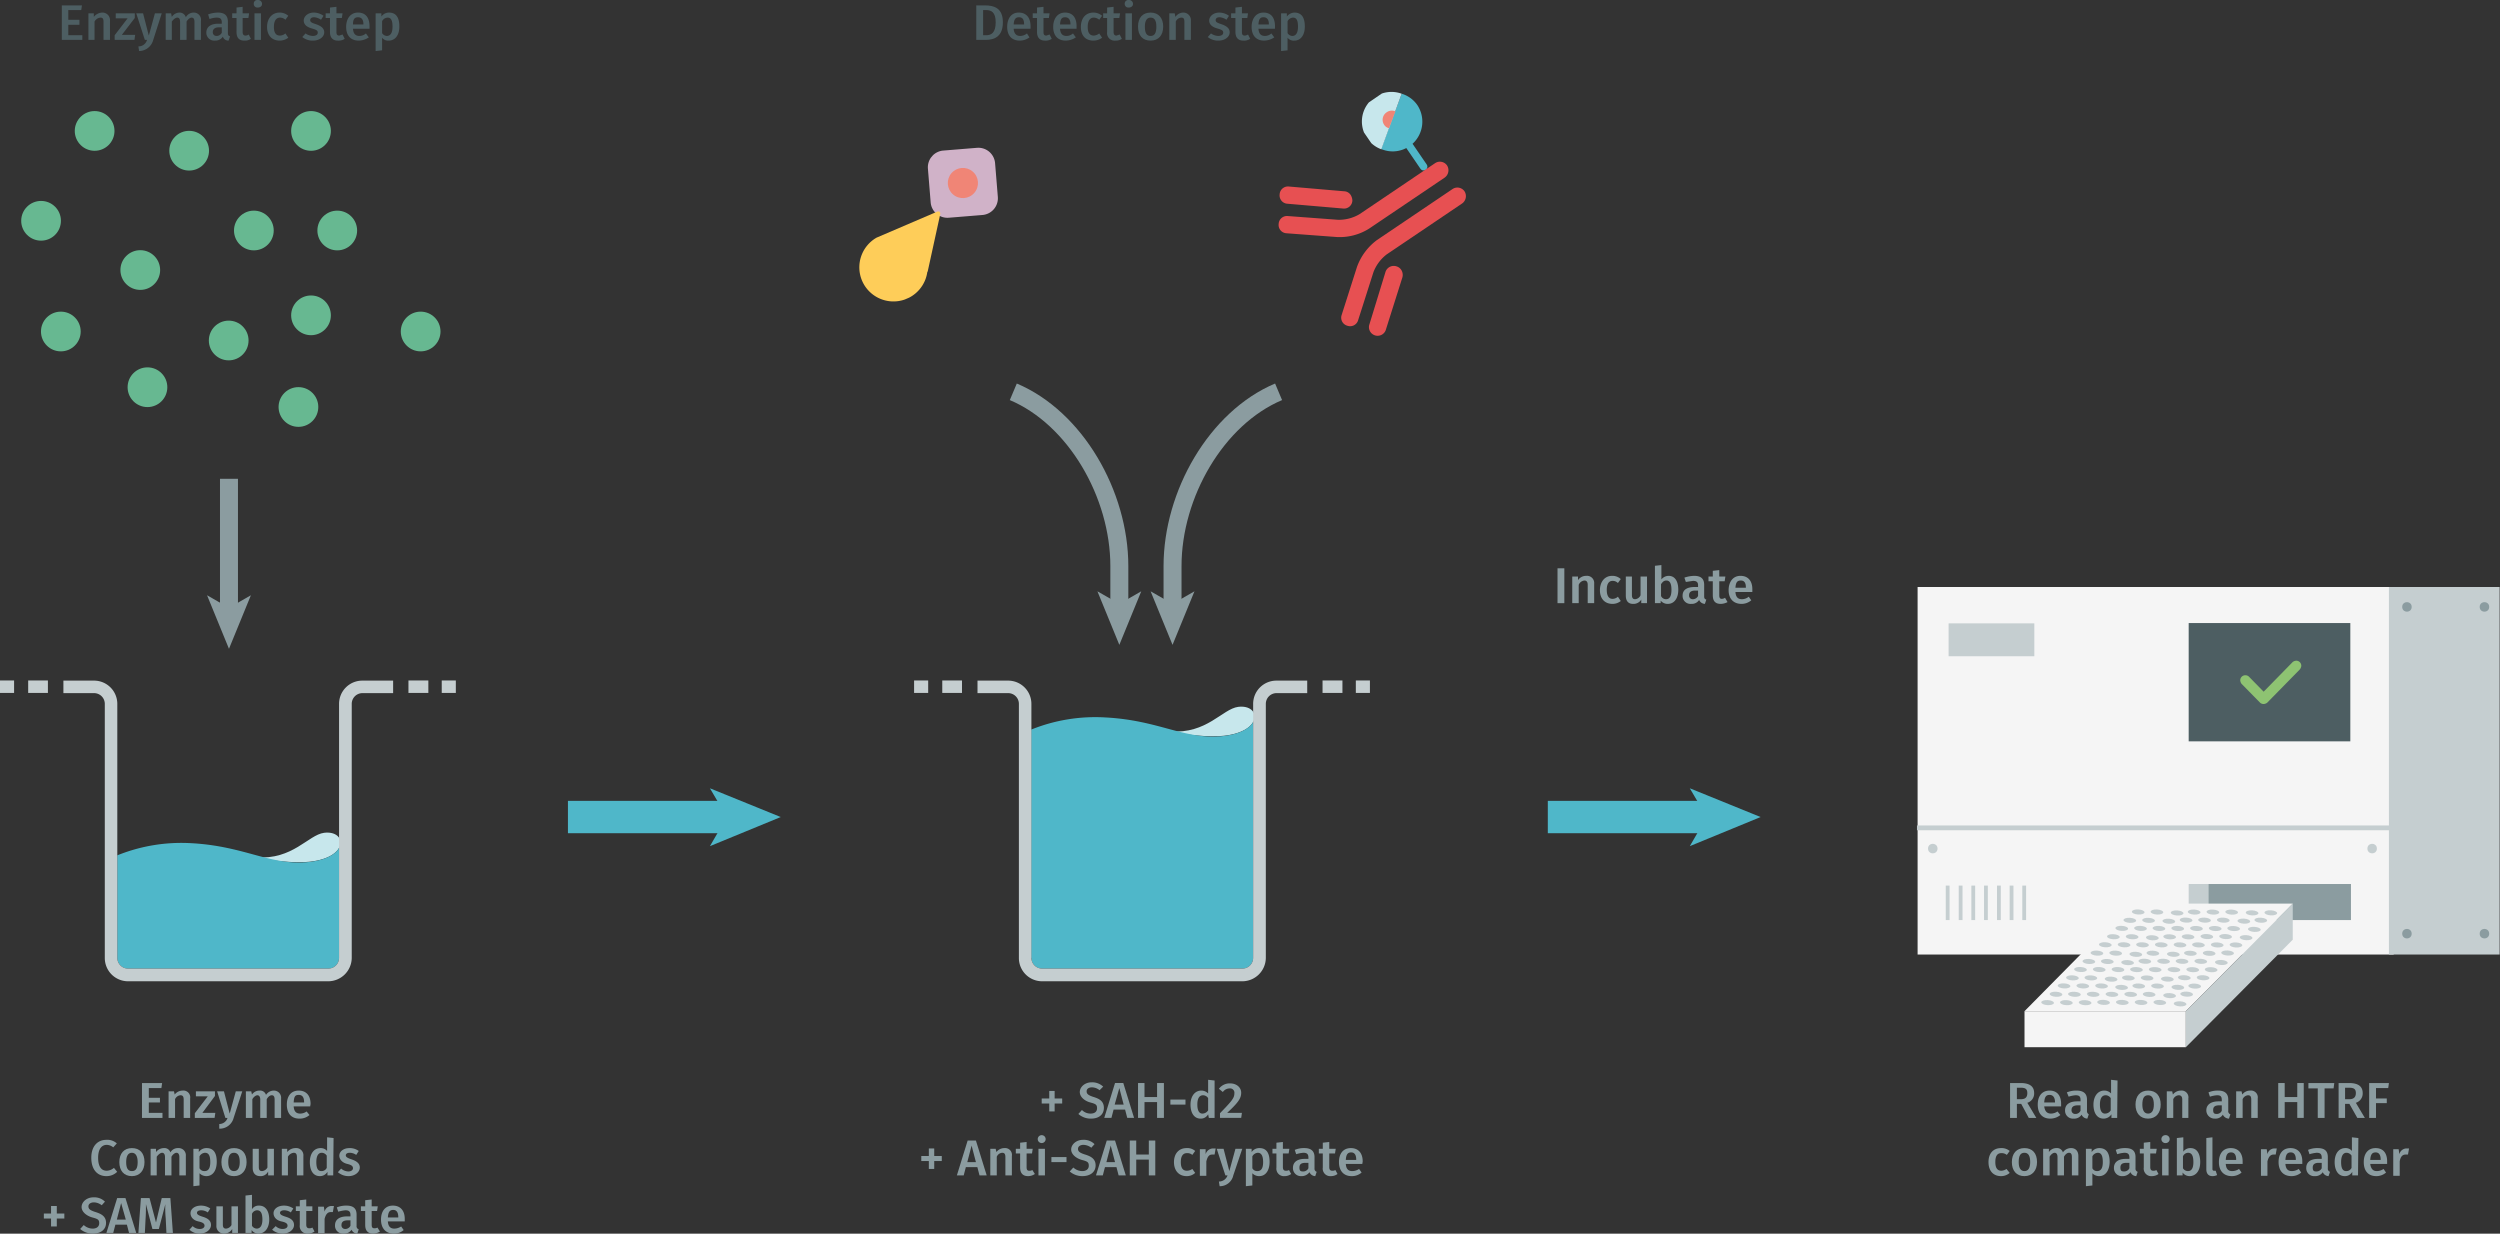 <svg xmlns="http://www.w3.org/2000/svg" xmlns:xlink="http://www.w3.org/1999/xlink" viewBox="0 0 695.5 343.2"><rect x="0" y="0" width="695.5" height="343.2" fill="#333333" stroke="none"/><defs><symbol id="fluorophore-donor-cryptate2" data-name="fluorophore-donor-cryptate2" viewBox="0 0 17.3 25.5"><path d="M1.9,3.3,7.7,7.4l2,1.4,6.2,4.4a8.5,8.5,0,0,1-6.2,3.9v7.3a1.1,1.1,0,0,1-2.2,0V17.1A8.7,8.7,0,0,1,0,8.6,8.5,8.5,0,0,1,1.9,3.3Z" fill="#4fb7c9"/><path d="M1.9,3.3a8.6,8.6,0,0,1,14,10Z" fill="#c7e7ec"/><path d="M6.3,6.5A2.6,2.6,0,0,1,8.6,5.3a2.6,2.6,0,0,1,2.6,2.6,2.3,2.3,0,0,1-.6,1.6" fill="#f08576"/></symbol><symbol id="antibody-red" data-name="antibody-red" viewBox="0 0 51.1 50.3"><path d="M21.1,50.3a2.5,2.5,0,0,1-2.5-2.5V21.5a11.7,11.7,0,0,0-2.1-6L7.5,4.1A2.4,2.4,0,0,1,7.9.6a2.4,2.4,0,0,1,3.5.4l9,11.4a15.9,15.9,0,0,1,3.2,9.1V47.7A2.6,2.6,0,0,1,21.1,50.3Z" fill="#e75052"/><path d="M12.6,22.5a2.3,2.3,0,0,1-1.9-.9L.6,9.1A2.4,2.4,0,0,1,1,5.6,2.4,2.4,0,0,1,4.5,6L14.6,18.5a2.4,2.4,0,0,1-.4,3.5A3.3,3.3,0,0,1,12.6,22.5Z" fill="#e75052"/><path d="M30.1,50.3a2.5,2.5,0,0,1-2.5-2.5V21.5a16.7,16.7,0,0,1,3.2-9.1L39.8,1A2.4,2.4,0,0,1,43.3.6a2.4,2.4,0,0,1,.4,3.5l-9,11.4a11.7,11.7,0,0,0-2.1,6V47.7A2.6,2.6,0,0,1,30.1,50.3Z" fill="#e75052"/><path d="M38.6,22.5a2.5,2.5,0,0,1-1.6-.6,2.5,2.5,0,0,1-.4-3.5L46.7,5.9A2.5,2.5,0,0,1,50.6,9l-10,12.6A2.7,2.7,0,0,1,38.6,22.5Z" fill="#e75052"/></symbol><symbol id="fluorophore-acceptor-d2" data-name="fluorophore-acceptor-d2" viewBox="0 0 23.8 23.8"><path d="M22.3,15.3l-7,7a4.9,4.9,0,0,1-6.9,0l-7-7a4.9,4.9,0,0,1,0-6.9l7-7a4.9,4.9,0,0,1,6.9,0l7,7A4.9,4.9,0,0,1,22.3,15.3Z" fill="#d0b2c8"/><circle cx="11.9" cy="11.9" r="4.4" fill="#f08576"/></symbol><symbol id="analyte-yellow" data-name="analyte-yellow" viewBox="0 0 28.6 19.8"><path d="M28.6,9.9A9.9,9.9,0,0,0,10.2,4.8h-.1l-10,14a.6.6,0,0,0,.5.9H19.8A9.9,9.9,0,0,0,28.6,9.9Z" fill="#fecd59"/></symbol><symbol id="well-b-2--4" data-name="well-b-2--4" viewBox="0 0 258.8 170.8"><path d="M184,86.5c-9,1.2-17.8,15.5-38.6,13.9,7.7,1.9,22,3.5,30.7,2.5C198.5,100.3,196.8,84.9,184,86.5Z" fill="#c7e7ec"/><path d="M66.6,157.5a6.1,6.1,0,0,0,6.1,6.1H186.4a6.1,6.1,0,0,0,6.1-6.1V95.1c-1.9,3.4-7,6.7-16.4,7.9-22.2,2.6-36.4-8.9-67.5-10.6a97.1,97.1,0,0,0-42,6.9Z" fill="#4fb7c9"/><path d="M186.4,170.8H72.7a13.2,13.2,0,0,1-13.2-13.2V13.3a6.1,6.1,0,0,0-6.1-6.1H36V.1H53.4A13.2,13.2,0,0,1,66.6,13.3V157.5a6.1,6.1,0,0,0,6.1,6.1H186.4a6.1,6.1,0,0,0,6.1-6.1V13.3A13.2,13.2,0,0,1,205.7.1h17.5V7.2H205.8a6.1,6.1,0,0,0-6.1,6.1V157.5A13.4,13.4,0,0,1,186.4,170.8Z" fill="#c5ced0"/><rect x="231.9" width="11.3" height="7.1" fill="#c5ced0"/><rect x="250.8" width="8" height="7.1" fill="#c5ced0"/><rect x="16" width="11.2" height="7.1" fill="#c5ced0"/><rect width="8" height="7.1" fill="#c5ced0"/></symbol><symbol id="well-b-4--4" data-name="well-b-4--4" viewBox="0 0 258.8 170.8"><path d="M184,15c-9,1.2-17.8,15.5-38.6,13.9,7.7,1.9,22,3.5,30.7,2.5C198.5,28.8,196.8,13.4,184,15Z" fill="#c7e7ec"/><path d="M66.6,157.5a6.1,6.1,0,0,0,6.1,6.1H186.4a6.1,6.1,0,0,0,6.1-6.1V23.6c-1.9,3.4-7,6.7-16.4,7.9-22.3,2.6-36.4-8.9-67.6-10.5a97.1,97.1,0,0,0-42,6.9V157.5Z" fill="#4fb7c9"/><path d="M186.4,170.8H72.7a13.2,13.2,0,0,1-13.2-13.2V13.3a6.1,6.1,0,0,0-6.1-6.1H36V.1H53.4A13.2,13.2,0,0,1,66.6,13.3V157.5a6.1,6.1,0,0,0,6.1,6.1H186.4a6.1,6.1,0,0,0,6.1-6.1V13.3A13.2,13.2,0,0,1,205.7.1h17.5V7.2H205.8a6.1,6.1,0,0,0-6.1,6.1V157.5A13.4,13.4,0,0,1,186.4,170.8Z" fill="#c5ced0"/><rect x="231.9" width="11.3" height="7.1" fill="#c5ced0"/><rect x="250.8" width="8" height="7.1" fill="#c5ced0"/><rect x="16" width="11.2" height="7.1" fill="#c5ced0"/><rect width="8" height="7.1" fill="#c5ced0"/></symbol><symbol id="HTRF-reader-white-background" data-name="HTRF-reader-white-background" viewBox="0 0 184.2 145.5"><rect x="0.2" width="150.5" height="116.2" fill="#f5f5f5"/><rect x="92" y="93.9" width="45.2" height="11.4" fill="#8b9ca0"/><rect x="85.9" y="93.9" width="6.3" height="11.4" fill="#c5ced0"/><rect x="149.2" width="35" height="116.2" fill="#c5ced0"/><rect y="75.4" width="150" height="1.5" fill="#c5ced0"/><rect x="85.9" y="11.4" width="51.1" height="37.4" fill="#4d5e62"/><rect x="10" y="11.5" width="27.1" height="10.4" fill="#c5ced0"/><rect x="9.1" y="94.4" width="1.2" height="10.9" fill="#c5ced0"/><rect x="13.2" y="94.4" width="1.2" height="10.9" fill="#c5ced0"/><rect x="17.2" y="94.4" width="1.2" height="10.9" fill="#c5ced0"/><rect x="21.2" y="94.4" width="1.2" height="10.9" fill="#c5ced0"/><rect x="25.3" y="94.4" width="1.2" height="10.9" fill="#c5ced0"/><rect x="29.3" y="94.4" width="1.2" height="10.9" fill="#c5ced0"/><rect x="33.3" y="94.4" width="1.2" height="10.9" fill="#c5ced0"/><circle cx="154.9" cy="6.3" r="1.5" fill="#8b9ca0"/><circle cx="179.4" cy="6.3" r="1.5" fill="#8b9ca0"/><circle cx="154.9" cy="109.6" r="1.5" fill="#8b9ca0"/><circle cx="143.9" cy="82.7" r="1.5" fill="#c5ced0"/><circle cx="5" cy="82.7" r="1.5" fill="#c5ced0"/><circle cx="179.4" cy="109.6" r="1.5" fill="#8b9ca0"/><polygon points="85 134.1 118.8 100.1 67.6 100.1 34 134.1 85 134.1" fill="#f5f5f5"/><rect x="34" y="134.1" width="51" height="11.4" fill="#f5f5f5"/><polygon points="85 145.5 118.8 111.5 118.8 100.1 85 134.1 85 145.5" fill="#c5ced0"/><ellipse cx="41.3" cy="131.3" rx="0.8" ry="2" transform="translate(-92.1 165.3) rotate(-86.8)" fill="#c5ced0"/><ellipse cx="47.2" cy="131.3" rx="0.8" ry="2" transform="translate(-86.5 171.2) rotate(-86.8)" fill="#c5ced0"/><ellipse cx="53.1" cy="131.3" rx="0.8" ry="2" transform="translate(-80.9 177.1) rotate(-86.8)" fill="#c5ced0"/><ellipse cx="59" cy="131.3" rx="0.8" ry="2" transform="translate(-75.4 182.9) rotate(-86.8)" fill="#c5ced0"/><ellipse cx="64.9" cy="131.3" rx="0.8" ry="2" transform="translate(-69.8 188.8) rotate(-86.8)" fill="#c5ced0"/><ellipse cx="70.8" cy="131.3" rx="0.8" ry="2" transform="translate(-64.2 194.7) rotate(-86.8)" fill="#c5ced0"/><ellipse cx="76.7" cy="131.3" rx="0.8" ry="2" transform="translate(-58.6 200.6) rotate(-86.8)" fill="#c5ced0"/><ellipse cx="82.6" cy="131.3" rx="0.8" ry="2" transform="matrix(0.06, -1, 1, 0.06, -53.07, 206.51)" fill="#c5ced0"/><ellipse cx="43.9" cy="128.7" rx="0.8" ry="2" transform="translate(-87 165.4) rotate(-86.8)" fill="#c5ced0"/><ellipse cx="49.8" cy="128.7" rx="0.8" ry="2" transform="translate(-81.5 171.3) rotate(-86.8)" fill="#c5ced0"/><ellipse cx="55.7" cy="128.7" rx="0.8" ry="2" transform="translate(-75.9 177.2) rotate(-86.8)" fill="#c5ced0"/><ellipse cx="61.6" cy="128.7" rx="0.8" ry="2" transform="translate(-70.3 183.1) rotate(-86.8)" fill="#c5ced0"/><ellipse cx="67.5" cy="128.7" rx="0.8" ry="2" transform="translate(-64.7 189) rotate(-86.8)" fill="#c5ced0"/><ellipse cx="73.4" cy="128.7" rx="0.8" ry="2" transform="translate(-59.2 194.9) rotate(-86.8)" fill="#c5ced0"/><ellipse cx="79.3" cy="128.7" rx="0.8" ry="2" transform="matrix(0.06, -1, 1, 0.06, -53.59, 200.76)" fill="#c5ced0"/><ellipse cx="85.2" cy="128.7" rx="0.8" ry="2" transform="translate(-48 206.6) rotate(-86.8)" fill="#c5ced0"/><ellipse cx="46.5" cy="126.1" rx="0.8" ry="2" transform="translate(-82 165.5) rotate(-86.8)" fill="#c5ced0"/><ellipse cx="52.4" cy="126.1" rx="0.8" ry="2" transform="translate(-76.4 171.4) rotate(-86.8)" fill="#c5ced0"/><ellipse cx="58.3" cy="126.1" rx="0.8" ry="2" transform="translate(-70.8 177.3) rotate(-86.8)" fill="#c5ced0"/><ellipse cx="64.2" cy="126.1" rx="0.8" ry="2" transform="matrix(0.06, -1, 1, 0.06, -65.26, 183.22)" fill="#c5ced0"/><ellipse cx="70.1" cy="126.1" rx="0.8" ry="2" transform="translate(-59.7 189.1) rotate(-86.8)" fill="#c5ced0"/><ellipse cx="76" cy="126.1" rx="0.8" ry="2" transform="translate(-54.1 195) rotate(-86.8)" fill="#c5ced0"/><ellipse cx="81.9" cy="126.1" rx="0.8" ry="2" transform="matrix(0.06, -1, 1, 0.06, -48.54, 200.9)" fill="#c5ced0"/><ellipse cx="87.8" cy="126.1" rx="0.8" ry="2" transform="translate(-43 206.8) rotate(-86.8)" fill="#c5ced0"/><ellipse cx="49.1" cy="123.5" rx="0.8" ry="2" transform="translate(-76.9 165.7) rotate(-86.8)" fill="#c5ced0"/><ellipse cx="55" cy="123.5" rx="0.8" ry="2" transform="translate(-71.4 171.6) rotate(-86.8)" fill="#c5ced0"/><ellipse cx="60.9" cy="123.5" rx="0.8" ry="2" transform="matrix(0.06, -1, 1, 0.06, -65.78, 177.47)" fill="#c5ced0"/><ellipse cx="66.8" cy="123.5" rx="0.8" ry="2" transform="translate(-60.2 183.4) rotate(-86.8)" fill="#c5ced0"/><ellipse cx="72.7" cy="123.5" rx="0.8" ry="2" transform="translate(-54.6 189.3) rotate(-86.8)" fill="#c5ced0"/><ellipse cx="78.6" cy="123.5" rx="0.8" ry="2" transform="matrix(0.06, -1, 1, 0.06, -49.06, 195.15)" fill="#c5ced0"/><ellipse cx="84.5" cy="123.5" rx="0.8" ry="2" transform="translate(-43.5 201) rotate(-86.8)" fill="#c5ced0"/><ellipse cx="90.4" cy="123.5" rx="0.8" ry="2" transform="translate(-37.9 206.9) rotate(-86.8)" fill="#c5ced0"/><ellipse cx="51.7" cy="120.9" rx="0.8" ry="2" transform="translate(-71.9 165.8) rotate(-86.8)" fill="#c5ced0"/><ellipse cx="57.6" cy="120.9" rx="0.8" ry="2" transform="translate(-66.3 171.7) rotate(-86.8)" fill="#c5ced0"/><ellipse cx="63.5" cy="120.9" rx="0.8" ry="2" transform="translate(-60.7 177.6) rotate(-86.8)" fill="#c5ced0"/><ellipse cx="69.4" cy="120.9" rx="0.8" ry="2" transform="translate(-55.2 183.5) rotate(-86.8)" fill="#c5ced0"/><ellipse cx="75.3" cy="120.9" rx="0.8" ry="2" transform="translate(-49.6 189.4) rotate(-86.8)" fill="#c5ced0"/><ellipse cx="81.2" cy="120.9" rx="0.8" ry="2" transform="translate(-44 195.3) rotate(-86.8)" fill="#c5ced0"/><ellipse cx="87.1" cy="120.9" rx="0.8" ry="2" transform="translate(-38.4 201.2) rotate(-86.8)" fill="#c5ced0"/><ellipse cx="93" cy="120.9" rx="0.8" ry="2" transform="translate(-32.9 207.1) rotate(-86.8)" fill="#c5ced0"/><ellipse cx="54.3" cy="118.3" rx="0.8" ry="2" transform="translate(-66.8 166) rotate(-86.8)" fill="#c5ced0"/><ellipse cx="60.2" cy="118.3" rx="0.8" ry="2" transform="translate(-61.3 171.9) rotate(-86.8)" fill="#c5ced0"/><ellipse cx="66.1" cy="118.3" rx="0.8" ry="2" transform="matrix(0.06, -1, 1, 0.06, -55.68, 177.75)" fill="#c5ced0"/><ellipse cx="72" cy="118.3" rx="0.8" ry="2" transform="translate(-50.1 183.6) rotate(-86.8)" fill="#c5ced0"/><ellipse cx="77.9" cy="118.3" rx="0.8" ry="2" transform="translate(-44.5 189.5) rotate(-86.8)" fill="#c5ced0"/><ellipse cx="83.8" cy="118.3" rx="0.8" ry="2" transform="translate(-39 195.4) rotate(-86.8)" fill="#c5ced0"/><ellipse cx="89.7" cy="118.3" rx="0.8" ry="2" transform="translate(-33.4 201.3) rotate(-86.8)" fill="#c5ced0"/><ellipse cx="95.6" cy="118.3" rx="0.8" ry="2" transform="matrix(0.06, -1, 1, 0.06, -27.81, 207.21)" fill="#c5ced0"/><ellipse cx="56.9" cy="115.7" rx="0.8" ry="2" transform="translate(-61.8 166.1) rotate(-86.8)" fill="#c5ced0"/><ellipse cx="62.8" cy="115.7" rx="0.8" ry="2" transform="translate(-56.2 172) rotate(-86.8)" fill="#c5ced0"/><ellipse cx="68.7" cy="115.7" rx="0.8" ry="2" transform="matrix(0.06, -1, 1, 0.06, -50.63, 177.89)" fill="#c5ced0"/><ellipse cx="74.6" cy="115.7" rx="0.8" ry="2" transform="translate(-45.1 183.8) rotate(-86.8)" fill="#c5ced0"/><ellipse cx="80.5" cy="115.7" rx="0.8" ry="2" transform="matrix(0.06, -1, 1, 0.06, -39.48, 189.67)" fill="#c5ced0"/><ellipse cx="86.4" cy="115.7" rx="0.8" ry="2" transform="translate(-33.9 195.6) rotate(-86.8)" fill="#c5ced0"/><ellipse cx="92.3" cy="115.7" rx="0.8" ry="2" transform="translate(-28.3 201.5) rotate(-86.8)" fill="#c5ced0"/><ellipse cx="98.2" cy="115.7" rx="0.8" ry="2" transform="translate(-22.8 207.3) rotate(-86.8)" fill="#c5ced0"/><ellipse cx="59.5" cy="113.1" rx="0.8" ry="2" transform="translate(-56.7 166.2) rotate(-86.8)" fill="#c5ced0"/><ellipse cx="65.4" cy="113.1" rx="0.8" ry="2" transform="translate(-51.1 172.1) rotate(-86.8)" fill="#c5ced0"/><ellipse cx="71.3" cy="113.1" rx="0.8" ry="2" transform="translate(-45.6 178) rotate(-86.8)" fill="#c5ced0"/><ellipse cx="77.2" cy="113.1" rx="0.8" ry="2" transform="translate(-40 183.9) rotate(-86.8)" fill="#c5ced0"/><ellipse cx="83.1" cy="113.1" rx="0.8" ry="2" transform="translate(-34.4 189.8) rotate(-86.8)" fill="#c5ced0"/><ellipse cx="89" cy="113.1" rx="0.8" ry="2" transform="translate(-28.9 195.7) rotate(-86.8)" fill="#c5ced0"/><ellipse cx="94.9" cy="113.1" rx="0.8" ry="2" transform="translate(-23.3 201.6) rotate(-86.8)" fill="#c5ced0"/><ellipse cx="100.8" cy="113.1" rx="0.8" ry="2" transform="translate(-17.7 207.5) rotate(-86.8)" fill="#c5ced0"/><ellipse cx="62.1" cy="110.5" rx="0.8" ry="2" transform="translate(-51.7 166.4) rotate(-86.8)" fill="#c5ced0"/><ellipse cx="68" cy="110.5" rx="0.8" ry="2" transform="translate(-46.1 172.3) rotate(-86.8)" fill="#c5ced0"/><ellipse cx="73.9" cy="110.5" rx="0.8" ry="2" transform="matrix(0.06, -1, 1, 0.06, -40.52, 178.17)" fill="#c5ced0"/><ellipse cx="79.8" cy="110.5" rx="0.8" ry="2" transform="translate(-34.9 184.1) rotate(-86.8)" fill="#c5ced0"/><ellipse cx="85.7" cy="110.5" rx="0.8" ry="2" transform="translate(-29.4 190) rotate(-86.8)" fill="#c5ced0"/><ellipse cx="91.6" cy="110.5" rx="0.8" ry="2" transform="translate(-23.8 195.8) rotate(-86.8)" fill="#c5ced0"/><ellipse cx="97.5" cy="110.5" rx="0.8" ry="2" transform="translate(-18.2 201.7) rotate(-86.8)" fill="#c5ced0"/><ellipse cx="103.4" cy="110.5" rx="0.8" ry="2" transform="matrix(0.06, -1, 1, 0.06, -12.65, 207.63)" fill="#c5ced0"/><ellipse cx="64.7" cy="107.9" rx="0.8" ry="2" transform="translate(-46.6 166.5) rotate(-86.8)" fill="#c5ced0"/><ellipse cx="70.6" cy="107.9" rx="0.8" ry="2" transform="translate(-41 172.4) rotate(-86.8)" fill="#c5ced0"/><ellipse cx="76.5" cy="107.9" rx="0.8" ry="2" transform="translate(-35.5 178.3) rotate(-86.8)" fill="#c5ced0"/><ellipse cx="82.4" cy="107.9" rx="0.8" ry="2" transform="translate(-29.9 184.2) rotate(-86.8)" fill="#c5ced0"/><ellipse cx="88.3" cy="107.9" rx="0.8" ry="2" transform="translate(-24.3 190.1) rotate(-86.8)" fill="#c5ced0"/><ellipse cx="94.2" cy="107.9" rx="0.8" ry="2" transform="translate(-18.7 196) rotate(-86.8)" fill="#c5ced0"/><ellipse cx="100.1" cy="107.9" rx="0.8" ry="2" transform="translate(-13.2 201.9) rotate(-86.8)" fill="#c5ced0"/><ellipse cx="106" cy="107.9" rx="0.8" ry="2" transform="matrix(0.06, -1, 1, 0.06, -7.6, 207.77)" fill="#c5ced0"/><ellipse cx="67.3" cy="105.3" rx="0.8" ry="2" transform="translate(-41.6 166.7) rotate(-86.8)" fill="#c5ced0"/><ellipse cx="73.2" cy="105.3" rx="0.8" ry="2" transform="translate(-36 172.6) rotate(-86.8)" fill="#c5ced0"/><ellipse cx="79.1" cy="105.3" rx="0.8" ry="2" transform="matrix(0.06, -1, 1, 0.06, -30.42, 178.45)" fill="#c5ced0"/><ellipse cx="85" cy="105.3" rx="0.8" ry="2" transform="translate(-24.8 184.3) rotate(-86.8)" fill="#c5ced0"/><ellipse cx="90.9" cy="105.3" rx="0.8" ry="2" transform="translate(-19.3 190.2) rotate(-86.8)" fill="#c5ced0"/><ellipse cx="96.8" cy="105.3" rx="0.8" ry="2" transform="translate(-13.7 196.1) rotate(-86.8)" fill="#c5ced0"/><ellipse cx="102.7" cy="105.3" rx="0.8" ry="2" transform="matrix(0.06, -1, 1, 0.06, -8.12, 202.02)" fill="#c5ced0"/><ellipse cx="108.6" cy="105.3" rx="0.8" ry="2" transform="translate(-2.5 207.9) rotate(-86.8)" fill="#c5ced0"/><ellipse cx="69.9" cy="102.7" rx="0.8" ry="2" transform="translate(-36.5 166.8) rotate(-86.8)" fill="#c5ced0"/><ellipse cx="75.8" cy="102.7" rx="0.8" ry="2" transform="translate(-30.9 172.7) rotate(-86.8)" fill="#c5ced0"/><ellipse cx="81.7" cy="102.7" rx="0.8" ry="2" transform="matrix(0.06, -1, 1, 0.06, -25.36, 178.59)" fill="#c5ced0"/><ellipse cx="87.6" cy="102.7" rx="0.8" ry="2" transform="translate(-19.8 184.5) rotate(-86.8)" fill="#c5ced0"/><ellipse cx="93.5" cy="102.7" rx="0.8" ry="2" transform="translate(-14.2 190.4) rotate(-86.8)" fill="#c5ced0"/><ellipse cx="99.4" cy="102.7" rx="0.8" ry="2" transform="translate(-8.6 196.3) rotate(-86.8)" fill="#c5ced0"/><ellipse cx="105.3" cy="102.7" rx="0.8" ry="2" transform="matrix(0.06, -1, 1, 0.06, -3.07, 202.16)" fill="#c5ced0"/><ellipse cx="111.2" cy="102.7" rx="0.8" ry="2" transform="matrix(0.06, -1, 1, 0.06, 2.5, 208.05)" fill="#c5ced0"/><path d="M119.9,23.3a2.1,2.1,0,0,0-1.1.4l-9.2,9.4-4.7-4.8a1.7,1.7,0,0,0-1.1-.4,1.6,1.6,0,0,0-1.6,1.6,2.1,2.1,0,0,0,.4,1.1l5.9,6a1.7,1.7,0,0,0,1.1.4,2.1,2.1,0,0,0,1.1-.4L121,26.1a2.2,2.2,0,0,0,.5-1.1A1.6,1.6,0,0,0,119.9,23.3Z" fill="#8ec372"/></symbol><symbol id="protein-green" data-name="protein-green" viewBox="0 0 17 17"><circle cx="8.5" cy="8.5" r="8.5" fill="#67b891"/></symbol></defs><title>epigenetics-how-it-works-assay-protocol-epigeneous-methyltranferase-assay-enzymatic-step-62SAHPEB-62SAHPEH-62SAHPEI</title><g style="isolation:isolate"><g style="isolation:isolate"><path d="M295.5,306.3v1.4h-2.1v2.2h-1.5v-2.2h-2.1v-1.4h2.1v-2.1h1.5v2.1Z" transform="translate(0 -0.7)" fill="#8b9ca0"/><path d="M306.9,303l-1,1a3.4,3.4,0,0,0-2.1-.8c-.9,0-1.5.4-1.5,1.1s.4,1.1,2,1.6,2.8,1.2,2.8,3-1.3,3-3.6,3a5.1,5.1,0,0,1-3.5-1.3l1-1.1a3.3,3.3,0,0,0,2.4,1c1.1,0,1.8-.5,1.8-1.5s-.4-1.2-1.9-1.6-2.9-1.5-2.9-2.9,1.4-2.7,3.3-2.7A4.4,4.4,0,0,1,306.9,303Z" transform="translate(0 -0.7)" fill="#8b9ca0"/><path d="M309.8,309.4l-.6,2.3h-2l3-9.7h2.3l3,9.7h-1.9l-.6-2.3Zm1.6-6-1.3,4.6h2.5Z" transform="translate(0 -0.7)" fill="#8b9ca0"/><path d="M318.4,307.3v4.4h-1.8V302h1.8v3.9h3.5V302h1.9v9.7h-1.9v-4.4Z" transform="translate(0 -0.7)" fill="#8b9ca0"/><path d="M329.8,306.6V308h-4.2v-1.4Z" transform="translate(0 -0.7)" fill="#8b9ca0"/><path d="M337.9,311.7h-1.6l-.2-1a2.3,2.3,0,0,1-2.1,1.2c-1.8,0-2.8-1.6-2.8-3.9s1.2-3.9,3-3.9a2.6,2.6,0,0,1,1.9.8v-3.8l1.8.2Zm-1.8-2.1v-3.4a1.7,1.7,0,0,0-1.4-.8c-1,0-1.6.8-1.6,2.6s.6,2.5,1.4,2.5A1.9,1.9,0,0,0,336.1,309.6Z" transform="translate(0 -0.7)" fill="#8b9ca0"/><path d="M345.3,304.7c0,1.6-.9,2.8-3.9,5.6h4.1l-.2,1.4h-5.9v-1.3c3.2-3.3,4-4.2,4-5.5a1.2,1.2,0,0,0-1.3-1.4,2.3,2.3,0,0,0-1.9,1l-1.1-.9a3.7,3.7,0,0,1,3.1-1.5C344.1,302.1,345.3,303.3,345.3,304.7Z" transform="translate(0 -0.7)" fill="#8b9ca0"/></g><g style="isolation:isolate"><path d="M262,322.3v1.4h-2.1v2.2h-1.5v-2.2h-2.1v-1.4h2.1v-2.1h1.5v2.1Z" transform="translate(0 -0.7)" fill="#8b9ca0"/><path d="M268.7,325.4l-.6,2.3h-1.9l3-9.7h2.3l3,9.7h-2l-.6-2.3Zm1.6-6-1.2,4.6h2.4Z" transform="translate(0 -0.7)" fill="#8b9ca0"/><path d="M281.5,322.3v5.4h-1.8v-5.1c0-.9-.3-1.2-.9-1.2a1.8,1.8,0,0,0-1.5,1.1v5.2h-1.8v-7.4H277l.2.9a2.8,2.8,0,0,1,2.2-1.1A1.9,1.9,0,0,1,281.5,322.3Z" transform="translate(0 -0.7)" fill="#8b9ca0"/><path d="M286,327.9c-1.5,0-2.2-.9-2.2-2.4v-3.9h-1.2v-1.3h1.2v-1.7l1.8-.2v1.9h1.7l-.2,1.3h-1.5v3.8c0,.7.2,1,.7,1a1.5,1.5,0,0,0,.9-.2l.7,1.1A3.3,3.3,0,0,1,286,327.9Z" transform="translate(0 -0.7)" fill="#8b9ca0"/><path d="M290.9,317.6a1.1,1.1,0,0,1-1.1,1.1,1.1,1.1,0,1,1,0-2.2A1.1,1.1,0,0,1,290.9,317.6Zm-2,10.1v-7.4h1.8v7.4Z" transform="translate(0 -0.7)" fill="#8b9ca0"/><path d="M296.7,322.6V324h-4.2v-1.4Z" transform="translate(0 -0.7)" fill="#8b9ca0"/><path d="M304.5,319l-.9,1a3.7,3.7,0,0,0-2.2-.8c-.8,0-1.5.4-1.5,1.1s.4,1.1,2,1.6,2.9,1.2,2.9,3-1.4,3-3.7,3a5.3,5.3,0,0,1-3.5-1.3l1-1.1a3.7,3.7,0,0,0,2.5,1c1,0,1.8-.5,1.8-1.5s-.4-1.2-1.9-1.6-3-1.5-3-2.9,1.4-2.7,3.3-2.7A4.2,4.2,0,0,1,304.5,319Z" transform="translate(0 -0.7)" fill="#8b9ca0"/><path d="M307.4,325.4l-.6,2.3h-1.9l3-9.7h2.3l3,9.7h-2l-.6-2.3Zm1.6-6-1.2,4.6h2.4Z" transform="translate(0 -0.7)" fill="#8b9ca0"/><path d="M316.1,323.3v4.4h-1.8V318h1.8v3.9h3.5V318h1.8v9.7h-1.8v-4.4Z" transform="translate(0 -0.7)" fill="#8b9ca0"/><path d="M332.5,320.9l-.8,1.1a2.1,2.1,0,0,0-1.5-.5c-1,0-1.7.7-1.7,2.5s.7,2.4,1.7,2.4a2.7,2.7,0,0,0,1.5-.5l.8,1.1a3.4,3.4,0,0,1-2.4.9c-2.1,0-3.5-1.5-3.5-3.9s1.4-3.9,3.5-3.9A3.3,3.3,0,0,1,332.5,320.9Z" transform="translate(0 -0.7)" fill="#8b9ca0"/><path d="M338.2,320.2l-.3,1.7h-.7c-.9,0-1.3.7-1.6,1.9v4h-1.8v-7.4h1.6v1.4a2.2,2.2,0,0,1,2-1.6Z" transform="translate(0 -0.7)" fill="#8b9ca0"/><path d="M339.3,330.7l-.2-1.3a2.5,2.5,0,0,0,2.4-1.7h-.6l-2.4-7.4h1.9l1.6,6.2,1.7-6.2h1.9l-2.5,7.4A3.8,3.8,0,0,1,339.3,330.7Z" transform="translate(0 -0.7)" fill="#8b9ca0"/><path d="M353.2,323.9c0,2.3-1,4-2.9,4a2.6,2.6,0,0,1-1.9-.8v3.4l-1.8.2V320.3h1.6v.9a2.6,2.6,0,0,1,2.2-1.1C352.4,320.1,353.2,321.6,353.2,323.9Zm-1.8.1c0-1.9-.6-2.6-1.5-2.6a1.9,1.9,0,0,0-1.5,1v3.3a1.5,1.5,0,0,0,1.4.8C350.8,326.5,351.4,325.8,351.4,324Z" transform="translate(0 -0.7)" fill="#8b9ca0"/><path d="M357.4,327.9a2.1,2.1,0,0,1-2.3-2.4v-3.9H354v-1.3h1.1v-1.7l1.8-.2v1.9h1.8l-.2,1.3h-1.6v3.8c0,.7.3,1,.8,1a1.5,1.5,0,0,0,.9-.2l.6,1.1A3,3,0,0,1,357.4,327.9Z" transform="translate(0 -0.7)" fill="#8b9ca0"/><path d="M366.3,326.7l-.4,1.2a1.8,1.8,0,0,1-1.6-1.1,2.7,2.7,0,0,1-2.3,1.1,2.2,2.2,0,0,1-2.3-2.3c0-1.6,1.2-2.5,3.3-2.5h1v-.4c0-1-.5-1.3-1.4-1.3a8.8,8.8,0,0,0-2,.4l-.4-1.2a6.5,6.5,0,0,1,2.7-.5c1.9,0,2.8.9,2.8,2.5v3.1A.9.9,0,0,0,366.3,326.7Zm-2.3-1v-1.5h-.8c-1.2,0-1.7.4-1.7,1.3s.3,1.1,1,1.1A1.6,1.6,0,0,0,364,325.7Z" transform="translate(0 -0.7)" fill="#8b9ca0"/><path d="M370.3,327.9a2.1,2.1,0,0,1-2.3-2.4v-3.9h-1.1v-1.3H368v-1.7l1.8-.2v1.9h1.8l-.2,1.3h-1.6v3.8c0,.7.3,1,.8,1a1.5,1.5,0,0,0,.9-.2l.6,1.1A3,3,0,0,1,370.3,327.9Z" transform="translate(0 -0.7)" fill="#8b9ca0"/><path d="M379,324.5h-4.6c.1,1.5.8,2,1.8,2a3.5,3.5,0,0,0,1.9-.6l.7,1a4.1,4.1,0,0,1-2.8,1c-2.2,0-3.5-1.5-3.5-3.9s1.2-3.9,3.3-3.9,3.3,1.4,3.3,3.7C379.1,324,379,324.3,379,324.5Zm-1.7-1.2c0-1.2-.4-2-1.4-2s-1.4.6-1.5,2.1h2.9Z" transform="translate(0 -0.7)" fill="#8b9ca0"/></g></g><g style="isolation:isolate"><g style="isolation:isolate"><path d="M41.4,303.4v2.7h3.1v1.3H41.4v2.9h3.8v1.4H39.5V302h5.6l-.2,1.4Z" transform="translate(0 -0.7)" fill="#8b9ca0"/><path d="M52.9,306.3v5.4H51.1v-5.1c0-.9-.3-1.2-.9-1.2a1.8,1.8,0,0,0-1.5,1.1v5.2H46.9v-7.4h1.5l.2.9a2.8,2.8,0,0,1,2.2-1.1A1.9,1.9,0,0,1,52.9,306.3Z" transform="translate(0 -0.7)" fill="#8b9ca0"/><path d="M56.3,310.3h3.6l-.2,1.4H54.2v-1.3l3.6-4.7H54.5v-1.4h5.3v1.3Z" transform="translate(0 -0.7)" fill="#8b9ca0"/><path d="M61,314.7v-1.3a2.4,2.4,0,0,0,2.3-1.7h-.6l-2.3-7.4h1.9l1.6,6.2,1.7-6.2h1.8l-2.4,7.4A4,4,0,0,1,61,314.7Z" transform="translate(0 -0.7)" fill="#8b9ca0"/><path d="M78.2,306.3v5.4H76.4v-5.1c0-.9-.3-1.2-.8-1.2s-1,.4-1.4,1.1v5.2H72.4v-5.1c0-.9-.4-1.2-.8-1.2s-1,.4-1.4,1.1v5.2H68.4v-7.4h1.5l.2.9a2.5,2.5,0,0,1,2.1-1.1,1.7,1.7,0,0,1,1.8,1.2,2.6,2.6,0,0,1,2.2-1.2A2,2,0,0,1,78.2,306.3Z" transform="translate(0 -0.7)" fill="#8b9ca0"/><path d="M86.3,308.5H81.7c.1,1.5.8,2,1.8,2a3,3,0,0,0,1.8-.6l.8,1a4.1,4.1,0,0,1-2.8,1c-2.3,0-3.5-1.5-3.5-3.9s1.2-3.9,3.3-3.9,3.3,1.4,3.3,3.7C86.4,308,86.3,308.3,86.3,308.5Zm-1.7-1.2c0-1.2-.4-2-1.5-2s-1.3.6-1.4,2.1h2.9Z" transform="translate(0 -0.7)" fill="#8b9ca0"/></g><g style="isolation:isolate"><path d="M32.5,318.8l-1,1.1a2.9,2.9,0,0,0-1.8-.7c-1.3,0-2.4,1-2.4,3.6s1,3.6,2.4,3.6a3.3,3.3,0,0,0,2-.8l.9,1.1a4.2,4.2,0,0,1-3,1.2c-2.5,0-4.2-1.8-4.2-5.1s1.8-5,4.2-5A3.9,3.9,0,0,1,32.5,318.8Z" transform="translate(0 -0.7)" fill="#8b9ca0"/><path d="M40.2,324c0,2.3-1.3,3.9-3.5,3.9s-3.5-1.5-3.5-3.9,1.3-3.9,3.5-3.9S40.2,321.5,40.2,324Zm-5.1,0c0,1.7.5,2.5,1.6,2.5s1.6-.8,1.6-2.5-.6-2.6-1.6-2.6S35.1,322.2,35.1,324Z" transform="translate(0 -0.7)" fill="#8b9ca0"/><path d="M51.7,322.3v5.4H49.9v-5.1c0-.9-.4-1.2-.8-1.2s-1,.4-1.4,1.1v5.2H45.9v-5.1c0-.9-.4-1.2-.8-1.2s-1,.4-1.5,1.1v5.2H41.9v-7.4h1.5v.9a2.8,2.8,0,0,1,2.2-1.1,1.7,1.7,0,0,1,1.8,1.2,2.4,2.4,0,0,1,2.2-1.2A2,2,0,0,1,51.7,322.3Z" transform="translate(0 -0.7)" fill="#8b9ca0"/><path d="M60.3,323.9c0,2.3-1,4-2.9,4a2.7,2.7,0,0,1-1.9-.8v3.4l-1.7.2V320.3h1.5v.9a2.6,2.6,0,0,1,2.2-1.1C59.5,320.1,60.3,321.6,60.3,323.9Zm-1.8.1c0-1.9-.5-2.6-1.5-2.6a1.9,1.9,0,0,0-1.5,1v3.3a1.5,1.5,0,0,0,1.4.8C57.9,326.5,58.5,325.8,58.5,324Z" transform="translate(0 -0.7)" fill="#8b9ca0"/><path d="M68.6,324c0,2.3-1.3,3.9-3.5,3.9s-3.5-1.5-3.5-3.9,1.3-3.9,3.5-3.9S68.6,321.5,68.6,324Zm-5.1,0c0,1.7.6,2.5,1.6,2.5s1.6-.8,1.6-2.5-.5-2.6-1.6-2.6S63.5,322.2,63.5,324Z" transform="translate(0 -0.7)" fill="#8b9ca0"/><path d="M74.6,327.7v-1.1a2.3,2.3,0,0,1-2.2,1.3c-1.4,0-2.1-.9-2.1-2.3v-5.3H72v5.1c0,.8.3,1.1.9,1.1a1.9,1.9,0,0,0,1.5-1v-5.2h1.8v7.4Z" transform="translate(0 -0.7)" fill="#8b9ca0"/><path d="M84.4,322.3v5.4H82.6v-5.1c0-.9-.3-1.2-.9-1.2a2.1,2.1,0,0,0-1.6,1.1v5.2H78.4v-7.4h1.5v.9a3,3,0,0,1,2.3-1.1A2,2,0,0,1,84.4,322.3Z" transform="translate(0 -0.7)" fill="#8b9ca0"/><path d="M92.7,327.7H91.1v-1a2.4,2.4,0,0,1-2.1,1.2c-1.9,0-2.8-1.6-2.8-3.9s1.1-3.9,3-3.9a2.3,2.3,0,0,1,1.8.8v-3.8l1.8.2Zm-1.8-2.1v-3.4a1.7,1.7,0,0,0-1.4-.8c-.9,0-1.5.8-1.5,2.6s.5,2.5,1.4,2.5A1.6,1.6,0,0,0,90.9,325.6Z" transform="translate(0 -0.7)" fill="#8b9ca0"/><path d="M99.8,320.9l-.7,1.1a3.2,3.2,0,0,0-1.8-.6c-.7,0-1.1.3-1.1.7s.3.7,1.5,1.1,2.4,1,2.4,2.3-1.4,2.4-3.1,2.4a4.5,4.5,0,0,1-3-1.1l.9-1a3.2,3.2,0,0,0,2,.8c.8,0,1.3-.4,1.3-.9s-.3-.9-1.6-1.2-2.2-1.2-2.2-2.3,1.1-2.1,2.8-2.1A4.2,4.2,0,0,1,99.8,320.9Z" transform="translate(0 -0.7)" fill="#8b9ca0"/></g><g style="isolation:isolate"><path d="M17.9,338.3v1.4H15.8v2.2H14.2v-2.2h-2v-1.4h2v-2.1h1.6v2.1Z" transform="translate(0 -0.7)" fill="#8b9ca0"/><path d="M29.2,335l-.9,1a3.7,3.7,0,0,0-2.2-.8c-.8,0-1.5.4-1.5,1.1s.4,1.1,2,1.6,2.9,1.2,2.9,3-1.4,3-3.7,3a5.3,5.3,0,0,1-3.5-1.3l1-1.1a3.7,3.7,0,0,0,2.5,1c1,0,1.8-.5,1.8-1.5s-.4-1.2-1.9-1.6-3-1.5-3-2.9,1.4-2.7,3.3-2.7A4.2,4.2,0,0,1,29.2,335Z" transform="translate(0 -0.7)" fill="#8b9ca0"/><path d="M32.1,341.4l-.6,2.3H29.6l3-9.7h2.3l3,9.7h-2l-.6-2.3Zm1.6-6L32.5,340H35Z" transform="translate(0 -0.7)" fill="#8b9ca0"/><path d="M46.3,343.7l-.2-4.1a26.6,26.6,0,0,1-.1-3.9l-1.8,6.9H42.4l-1.8-6.9c0,1.3,0,2.6-.1,4l-.2,4H38.5l.7-9.7h2.4l1.8,6.8L45,334h2.4l.7,9.7Z" transform="translate(0 -0.7)" fill="#8b9ca0"/><path d="M58.5,336.9l-.7,1.1a3.2,3.2,0,0,0-1.8-.6c-.8,0-1.2.3-1.2.7s.3.7,1.6,1.1,2.3,1,2.3,2.3-1.4,2.4-3.1,2.4a4.1,4.1,0,0,1-2.9-1.1l.9-1a2.8,2.8,0,0,0,2,.8c.8,0,1.3-.4,1.3-.9s-.3-.9-1.7-1.2-2.2-1.2-2.2-2.3,1.1-2.1,2.9-2.1A4.5,4.5,0,0,1,58.5,336.9Z" transform="translate(0 -0.7)" fill="#8b9ca0"/><path d="M64.6,343.7v-1.1a2.6,2.6,0,0,1-2.3,1.3,2.1,2.1,0,0,1-2.1-2.3v-5.3h1.8v5.1c0,.8.3,1.1.9,1.1a1.9,1.9,0,0,0,1.5-1v-5.2h1.8v7.4Z" transform="translate(0 -0.7)" fill="#8b9ca0"/><path d="M74.9,340c0,2.3-1.2,3.9-3,3.9a2.3,2.3,0,0,1-1.9-1v.8H68.3V333.3l1.8-.2v4a2.2,2.2,0,0,1,2-1C73.8,336.1,74.9,337.5,74.9,340ZM73,340c0-2-.6-2.6-1.5-2.6a1.6,1.6,0,0,0-1.4,1v3.3a1.6,1.6,0,0,0,1.3.8C72.3,342.5,73,341.8,73,340Z" transform="translate(0 -0.7)" fill="#8b9ca0"/><path d="M81.6,336.9l-.7,1.1a3.2,3.2,0,0,0-1.8-.6c-.8,0-1.2.3-1.2.7s.3.7,1.6,1.1,2.3,1,2.3,2.3-1.4,2.4-3.1,2.4a4.5,4.5,0,0,1-3-1.1l1-1a2.7,2.7,0,0,0,1.9.8c.9,0,1.4-.4,1.4-.9s-.3-.9-1.7-1.2-2.2-1.2-2.2-2.3,1.1-2.1,2.9-2.1A4.5,4.5,0,0,1,81.6,336.9Z" transform="translate(0 -0.7)" fill="#8b9ca0"/><path d="M85.7,343.9a2.1,2.1,0,0,1-2.3-2.4v-3.9H82.3v-1.3h1.1v-1.7l1.8-.2v1.9h1.7v1.3H85.2v3.8c0,.7.3,1,.8,1a1.5,1.5,0,0,0,.9-.2l.6,1.1A3,3,0,0,1,85.7,343.9Z" transform="translate(0 -0.7)" fill="#8b9ca0"/><path d="M92.9,336.2l-.3,1.7H92c-.9,0-1.4.7-1.7,1.9v4H88.5v-7.4h1.6l.2,1.4a2,2,0,0,1,1.9-1.6Z" transform="translate(0 -0.7)" fill="#8b9ca0"/><path d="M99.8,342.7l-.4,1.2a1.8,1.8,0,0,1-1.6-1.1,2.4,2.4,0,0,1-2.2,1.1,2.2,2.2,0,0,1-2.4-2.3c0-1.6,1.2-2.5,3.4-2.5h.9v-.4c0-1-.5-1.3-1.4-1.3a10,10,0,0,0-2,.4l-.4-1.2a6.8,6.8,0,0,1,2.7-.5c2,0,2.8.9,2.8,2.5v3.1A.9.9,0,0,0,99.8,342.7Zm-2.3-1v-1.5h-.8c-1.1,0-1.7.4-1.7,1.3a1,1,0,0,0,1,1.1A1.6,1.6,0,0,0,97.5,341.7Z" transform="translate(0 -0.7)" fill="#8b9ca0"/><path d="M103.8,343.9c-1.5,0-2.2-.9-2.2-2.4v-3.9h-1.2v-1.3h1.2v-1.7l1.8-.2v1.9h1.7l-.2,1.3h-1.5v3.8c0,.7.2,1,.7,1a1.5,1.5,0,0,0,.9-.2l.7,1.1A3.5,3.5,0,0,1,103.8,343.9Z" transform="translate(0 -0.7)" fill="#8b9ca0"/><path d="M112.6,340.5h-4.7c.1,1.5.8,2,1.8,2a3.5,3.5,0,0,0,1.9-.6l.7,1a4.1,4.1,0,0,1-2.7,1c-2.3,0-3.6-1.5-3.6-3.9s1.2-3.9,3.3-3.9,3.3,1.4,3.3,3.7Zm-1.8-1.2c0-1.2-.4-2-1.4-2s-1.4.6-1.5,2.1h2.9Z" transform="translate(0 -0.7)" fill="#8b9ca0"/></g></g><use width="17.3" height="25.5" transform="matrix(-0.79, 0.54, 0.54, 0.79, 389.66, 22.44)" xlink:href="#fluorophore-donor-cryptate2"/><use width="51.1" height="50.27" transform="matrix(0.54, 0.8, 0.8, -0.54, 350.97, 56.31)" xlink:href="#antibody-red"/><use width="23.7" height="23.75" transform="matrix(0.73, 0.62, -0.62, 0.73, 266.59, 34.9)" xlink:href="#fluorophore-acceptor-d2"/><use width="28.6" height="19.8" transform="translate(268.8 76) rotate(156.8) scale(0.96)" xlink:href="#analyte-yellow"/><use width="258.8" height="170.8" transform="translate(0 189.3) scale(0.49)" xlink:href="#well-b-2--4"/><g style="isolation:isolate"><path d="M433.3,168.5v-9.7h1.9v9.7Z" transform="translate(0 -0.7)" fill="#8b9ca0"/><path d="M443.5,163.1v5.4h-1.8v-5.1c0-.9-.4-1.2-.9-1.2a1.9,1.9,0,0,0-1.6,1.2v5.1h-1.8v-7.4H439v1a2.7,2.7,0,0,1,2.3-1.2A2,2,0,0,1,443.5,163.1Z" transform="translate(0 -0.7)" fill="#8b9ca0"/><path d="M450.9,161.8l-.8,1.1a2,2,0,0,0-1.5-.6c-1,0-1.6.8-1.6,2.5s.6,2.5,1.6,2.5a2.2,2.2,0,0,0,1.5-.6l.8,1.2a3.6,3.6,0,0,1-2.3.8c-2.2,0-3.5-1.5-3.5-3.8s1.3-4,3.4-4A3.4,3.4,0,0,1,450.9,161.8Z" transform="translate(0 -0.7)" fill="#8b9ca0"/><path d="M456.6,168.5v-1a2.5,2.5,0,0,1-2.3,1.2c-1.3,0-2-.8-2-2.3v-5.3H454v5.1c0,.9.3,1.2.9,1.2a1.8,1.8,0,0,0,1.5-1.1v-5.2h1.8v7.4Z" transform="translate(0 -0.7)" fill="#8b9ca0"/><path d="M466.9,164.8c0,2.3-1.1,3.9-2.9,3.9a2.5,2.5,0,0,1-2-.9v.7h-1.6V158.1l1.8-.2v4a2.6,2.6,0,0,1,2-1C465.9,160.9,466.9,162.3,466.9,164.8Zm-1.9,0c0-2-.6-2.6-1.4-2.6s-1.1.5-1.5,1v3.3a1.5,1.5,0,0,0,1.4.9C464.4,167.4,465,166.7,465,164.8Z" transform="translate(0 -0.7)" fill="#8b9ca0"/><path d="M474.7,167.5l-.4,1.2a1.8,1.8,0,0,1-1.6-1.1,2.4,2.4,0,0,1-2.2,1.1,2.2,2.2,0,0,1-2.4-2.3c0-1.6,1.2-2.4,3.4-2.4h.9v-.5c0-.9-.5-1.2-1.4-1.2l-2,.3-.4-1.2a9.1,9.1,0,0,1,2.7-.5c2,0,2.8.9,2.8,2.5v3.2C474.1,167.2,474.3,167.4,474.7,167.5Zm-2.3-1V165h-.8c-1.1,0-1.7.4-1.7,1.3a1,1,0,0,0,1.1,1.1A1.6,1.6,0,0,0,472.4,166.5Z" transform="translate(0 -0.7)" fill="#8b9ca0"/><path d="M478.7,168.7c-1.5,0-2.2-.8-2.2-2.4v-3.9h-1.2v-1.3h1.2v-1.6l1.8-.2v1.8H480l-.2,1.3h-1.5v3.9c0,.7.2,1,.7,1a1.6,1.6,0,0,0,.9-.3l.7,1.2A4.1,4.1,0,0,1,478.7,168.7Z" transform="translate(0 -0.7)" fill="#8b9ca0"/><path d="M487.5,165.4h-4.7c.1,1.5.8,2,1.8,2a3,3,0,0,0,1.9-.7l.7,1a4.1,4.1,0,0,1-2.7,1c-2.3,0-3.6-1.5-3.6-3.8s1.2-4,3.3-4,3.3,1.4,3.3,3.7Zm-1.8-1.3c0-1.2-.4-1.9-1.4-1.9s-1.4.5-1.5,2h2.9Z" transform="translate(0 -0.7)" fill="#8b9ca0"/></g><g style="isolation:isolate"><g style="isolation:isolate"><path d="M561.1,307.8v3.9h-1.9V302h2.9c2.5,0,3.8.9,3.8,2.8a2.7,2.7,0,0,1-1.9,2.7l2.5,4.2h-2.1l-2.1-3.9Zm1.1-1.3c1.2,0,1.8-.5,1.8-1.7s-.6-1.5-1.9-1.5h-1v3.2Z" transform="translate(0 -0.7)" fill="#8b9ca0"/><path d="M573.4,308.5h-4.7c.2,1.5.9,2,1.9,2a3.2,3.2,0,0,0,1.8-.6l.8,1a4.5,4.5,0,0,1-2.8,1c-2.3,0-3.5-1.5-3.5-3.9s1.2-3.9,3.3-3.9,3.2,1.4,3.2,3.7Zm-1.7-1.2c0-1.2-.5-2-1.5-2s-1.4.6-1.5,2.1h3Z" transform="translate(0 -0.7)" fill="#8b9ca0"/><path d="M581.1,310.7l-.4,1.2a1.8,1.8,0,0,1-1.6-1.1,2.4,2.4,0,0,1-2.2,1.1,2.2,2.2,0,0,1-2.4-2.3c0-1.6,1.2-2.5,3.4-2.5h.9v-.4c0-1-.4-1.3-1.4-1.3a8.1,8.1,0,0,0-1.9.4l-.5-1.2a6.8,6.8,0,0,1,2.7-.5c2,0,2.9.9,2.9,2.5v3.1A1,1,0,0,0,581.1,310.7Zm-2.3-1v-1.5h-.7c-1.2,0-1.8.4-1.8,1.3a1,1,0,0,0,1.1,1.1A1.5,1.5,0,0,0,578.8,309.7Z" transform="translate(0 -0.7)" fill="#8b9ca0"/><path d="M589,311.7h-1.6v-1a2.6,2.6,0,0,1-2.2,1.2c-1.8,0-2.8-1.6-2.8-3.9s1.2-3.9,3-3.9a2.6,2.6,0,0,1,1.9.8v-3.8l1.8.2Zm-1.8-2.1v-3.4a1.7,1.7,0,0,0-1.4-.8c-1,0-1.6.8-1.6,2.6s.6,2.5,1.4,2.5A1.8,1.8,0,0,0,587.2,309.6Z" transform="translate(0 -0.7)" fill="#8b9ca0"/><path d="M601.1,308c0,2.3-1.3,3.9-3.5,3.9s-3.5-1.5-3.5-3.9,1.3-3.9,3.5-3.9S601.1,305.5,601.1,308Zm-5.1,0c0,1.7.6,2.5,1.6,2.5s1.6-.8,1.6-2.5-.5-2.6-1.6-2.6S596,306.2,596,308Z" transform="translate(0 -0.7)" fill="#8b9ca0"/><path d="M608.8,306.3v5.4h-1.7v-5.1c0-.9-.4-1.2-1-1.2a1.8,1.8,0,0,0-1.5,1.1v5.2h-1.8v-7.4h1.5l.2.9a2.8,2.8,0,0,1,2.2-1.1A1.9,1.9,0,0,1,608.8,306.3Z" transform="translate(0 -0.7)" fill="#8b9ca0"/><path d="M620.5,310.7l-.4,1.2a1.9,1.9,0,0,1-1.7-1.1,2.4,2.4,0,0,1-2.2,1.1,2.3,2.3,0,0,1-2.4-2.3c0-1.6,1.3-2.5,3.4-2.5h.9v-.4c0-1-.4-1.3-1.3-1.3a7.9,7.9,0,0,0-2,.4l-.4-1.2a6.5,6.5,0,0,1,2.7-.5c1.9,0,2.8.9,2.8,2.5v3.1A.9.9,0,0,0,620.5,310.7Zm-2.4-1v-1.5h-.7c-1.2,0-1.7.4-1.7,1.3s.3,1.1,1,1.1A1.5,1.5,0,0,0,618.1,309.7Z" transform="translate(0 -0.7)" fill="#8b9ca0"/><path d="M628.1,306.3v5.4h-1.8v-5.1c0-.9-.3-1.2-.9-1.2a1.8,1.8,0,0,0-1.5,1.1v5.2h-1.8v-7.4h1.5l.2.9a2.7,2.7,0,0,1,2.2-1.1A1.9,1.9,0,0,1,628.1,306.3Z" transform="translate(0 -0.7)" fill="#8b9ca0"/><path d="M635.6,307.3v4.4h-1.8V302h1.8v3.9h3.5V302h1.8v9.7h-1.8v-4.4Z" transform="translate(0 -0.7)" fill="#8b9ca0"/><path d="M646.7,303.5v8.2h-1.9v-8.2h-2.6V302h7.2l-.2,1.5Z" transform="translate(0 -0.7)" fill="#8b9ca0"/><path d="M652.4,307.8v3.9h-1.8V302h2.9c2.5,0,3.8.9,3.8,2.8a2.7,2.7,0,0,1-1.9,2.7l2.5,4.2h-2.1l-2.2-3.9Zm1.2-1.3c1.1,0,1.8-.5,1.8-1.7s-.6-1.5-2-1.5h-1v3.2Z" transform="translate(0 -0.7)" fill="#8b9ca0"/><path d="M661,303.4v2.9h3v1.3h-3v4.1h-1.9V302h5.5l-.2,1.4Z" transform="translate(0 -0.7)" fill="#8b9ca0"/></g><g style="isolation:isolate"><path d="M559.1,320.9l-.8,1.1a2.3,2.3,0,0,0-1.5-.5c-1.1,0-1.7.7-1.7,2.5s.7,2.4,1.7,2.4a2.7,2.7,0,0,0,1.4-.5l.9,1.1a3.6,3.6,0,0,1-2.4.9c-2.2,0-3.5-1.5-3.5-3.9s1.3-3.9,3.5-3.9A3.5,3.5,0,0,1,559.1,320.9Z" transform="translate(0 -0.7)" fill="#8b9ca0"/><path d="M566.7,324c0,2.3-1.3,3.9-3.5,3.9s-3.5-1.5-3.5-3.9,1.3-3.9,3.5-3.9S566.7,321.5,566.7,324Zm-5.1,0c0,1.7.6,2.5,1.6,2.5s1.6-.8,1.6-2.5-.5-2.6-1.6-2.6S561.6,322.2,561.6,324Z" transform="translate(0 -0.7)" fill="#8b9ca0"/><path d="M578.2,322.3v5.4h-1.8v-5.1c0-.9-.3-1.2-.8-1.2s-1,.4-1.4,1.1v5.2h-1.8v-5.1c0-.9-.4-1.2-.8-1.2s-1,.4-1.4,1.1v5.2h-1.8v-7.4H570v.9a2.5,2.5,0,0,1,2.1-1.1,1.7,1.7,0,0,1,1.8,1.2,2.7,2.7,0,0,1,2.3-1.2C577.4,320.1,578.2,320.9,578.2,322.3Z" transform="translate(0 -0.7)" fill="#8b9ca0"/><path d="M586.9,323.9c0,2.3-1.1,4-2.9,4a2.6,2.6,0,0,1-1.9-.8v3.4l-1.8.2V320.3h1.6v.9a2.6,2.6,0,0,1,2.1-1.1C586.1,320.1,586.9,321.6,586.9,323.9Zm-1.9.1c0-1.9-.5-2.6-1.4-2.6a1.8,1.8,0,0,0-1.5,1v3.3a1.4,1.4,0,0,0,1.3.8C584.4,326.5,585,325.8,585,324Z" transform="translate(0 -0.7)" fill="#8b9ca0"/><path d="M594.7,326.7l-.4,1.2a1.8,1.8,0,0,1-1.6-1.1,2.7,2.7,0,0,1-2.3,1.1,2.2,2.2,0,0,1-2.3-2.3c0-1.6,1.2-2.5,3.3-2.5h1v-.4c0-1-.5-1.3-1.4-1.3a8.8,8.8,0,0,0-2,.4l-.4-1.2a6.5,6.5,0,0,1,2.7-.5c2,0,2.8.9,2.8,2.5v3.1A.9.9,0,0,0,594.7,326.7Zm-2.3-1v-1.5h-.8c-1.2,0-1.7.4-1.7,1.3s.3,1.1,1,1.1A1.6,1.6,0,0,0,592.4,325.7Z" transform="translate(0 -0.7)" fill="#8b9ca0"/><path d="M598.7,327.9a2.1,2.1,0,0,1-2.3-2.4v-3.9h-1.1v-1.3h1.1v-1.7l1.8-.2v1.9H600l-.2,1.3h-1.6v3.8c0,.7.3,1,.8,1a1.5,1.5,0,0,0,.9-.2l.6,1.1A3,3,0,0,1,598.7,327.9Z" transform="translate(0 -0.7)" fill="#8b9ca0"/><path d="M603.6,317.6a1.1,1.1,0,0,1-1.2,1.1,1.1,1.1,0,0,1,0-2.2A1.1,1.1,0,0,1,603.6,317.6Zm-2.1,10.1v-7.4h1.8v7.4Z" transform="translate(0 -0.7)" fill="#8b9ca0"/><path d="M612.1,324c0,2.3-1.1,3.9-3,3.9a2.4,2.4,0,0,1-1.9-1v.8h-1.6V317.3l1.8-.2v4a2.3,2.3,0,0,1,2-1C611.1,320.1,612.1,321.5,612.1,324Zm-1.9,0c0-2-.6-2.6-1.5-2.6a1.6,1.6,0,0,0-1.4,1v3.3a1.6,1.6,0,0,0,1.4.8C609.6,326.5,610.2,325.8,610.2,324Z" transform="translate(0 -0.7)" fill="#8b9ca0"/><path d="M616,326.4h.4l.4,1.2a2.8,2.8,0,0,1-1.3.3c-1.1,0-1.7-.7-1.7-1.9v-8.7l1.7-.2v8.8C615.5,326.3,615.7,326.4,616,326.4Z" transform="translate(0 -0.7)" fill="#8b9ca0"/><path d="M623.9,324.5h-4.7c.1,1.5.8,2,1.8,2a3.5,3.5,0,0,0,1.9-.6l.7,1a4.1,4.1,0,0,1-2.7,1c-2.3,0-3.6-1.5-3.6-3.9s1.2-3.9,3.3-3.9,3.3,1.4,3.3,3.7Zm-1.8-1.2c0-1.2-.4-2-1.4-2s-1.4.6-1.5,2.1h2.9Z" transform="translate(0 -0.7)" fill="#8b9ca0"/><path d="M633.4,320.2l-.3,1.7h-.6c-.9,0-1.4.7-1.7,1.9v4H629v-7.4h1.6l.2,1.4a2,2,0,0,1,1.9-1.6Z" transform="translate(0 -0.7)" fill="#8b9ca0"/><path d="M640.5,324.5h-4.7c.1,1.5.8,2,1.8,2a3.5,3.5,0,0,0,1.9-.6l.7,1a4.1,4.1,0,0,1-2.7,1c-2.3,0-3.6-1.5-3.6-3.9s1.2-3.9,3.3-3.9,3.3,1.4,3.3,3.7Zm-1.8-1.2c0-1.2-.4-2-1.4-2s-1.4.6-1.5,2.1h2.9Z" transform="translate(0 -0.7)" fill="#8b9ca0"/><path d="M648.2,326.7l-.4,1.2a1.8,1.8,0,0,1-1.6-1.1,2.5,2.5,0,0,1-2.2,1.1,2.2,2.2,0,0,1-2.4-2.3c0-1.6,1.2-2.5,3.3-2.5h1v-.4c0-1-.5-1.3-1.4-1.3a10,10,0,0,0-2,.4l-.4-1.2a6.5,6.5,0,0,1,2.7-.5c2,0,2.8.9,2.8,2.5v3.1A.9.9,0,0,0,648.2,326.7Zm-2.3-1v-1.5h-.8c-1.1,0-1.7.4-1.7,1.3s.3,1.1,1,1.1A1.6,1.6,0,0,0,645.9,325.7Z" transform="translate(0 -0.7)" fill="#8b9ca0"/><path d="M656,327.7h-1.6v-1a2.3,2.3,0,0,1-2.1,1.2c-1.8,0-2.8-1.6-2.8-3.9s1.1-3.9,3-3.9a2.2,2.2,0,0,1,1.8.8v-3.8l1.8.2Zm-1.8-2.1v-3.4a1.7,1.7,0,0,0-1.4-.8c-.9,0-1.5.8-1.5,2.6s.5,2.5,1.4,2.5A1.6,1.6,0,0,0,654.2,325.6Z" transform="translate(0 -0.7)" fill="#8b9ca0"/><path d="M664.1,324.5h-4.7c.2,1.5.9,2,1.8,2a3.3,3.3,0,0,0,1.9-.6l.7,1a4.1,4.1,0,0,1-2.7,1c-2.3,0-3.5-1.5-3.5-3.9s1.2-3.9,3.3-3.9,3.2,1.4,3.2,3.7Zm-1.8-1.2c0-1.2-.4-2-1.4-2s-1.4.6-1.5,2.1h2.9Z" transform="translate(0 -0.7)" fill="#8b9ca0"/><path d="M670.2,320.2l-.3,1.7h-.7c-.9,0-1.4.7-1.6,1.9v4h-1.8v-7.4h1.5l.2,1.4a2.1,2.1,0,0,1,1.9-1.6Z" transform="translate(0 -0.7)" fill="#8b9ca0"/></g></g><use width="258.8" height="170.8" transform="translate(254.3 189.3) scale(0.49)" xlink:href="#well-b-4--4"/><use width="184.2" height="145.5" transform="translate(533.3 163.3) scale(0.88)" xlink:href="#HTRF-reader-white-background"/><line x1="63.7" y1="133.2" x2="63.7" y2="169.9" fill="none" stroke="#8b9ca0" stroke-miterlimit="10" stroke-width="5"/><polygon points="63.7 180.5 57.6 165.6 63.7 169.1 69.8 165.6 63.7 180.5" fill="#8b9ca0"/><line x1="158" y1="227.3" x2="203.2" y2="227.3" fill="none" stroke="#4fb7c9" stroke-miterlimit="10" stroke-width="9"/><polygon points="217.2 227.3 197.5 235.4 202.2 227.3 197.5 219.3 217.2 227.3" fill="#4fb7c9"/><line x1="430.6" y1="227.3" x2="475.8" y2="227.3" fill="none" stroke="#4fb7c9" stroke-miterlimit="10" stroke-width="9"/><polygon points="489.8 227.3 470.1 235.4 474.8 227.3 470.1 219.3 489.8 227.3" fill="#4fb7c9"/><path d="M281.9,109.7c17.3,7.3,29.5,28.5,29.5,48.5v11.4" transform="translate(0 -0.7)" fill="none" stroke="#8b9ca0" stroke-miterlimit="10" stroke-width="5"/><polygon points="311.4 179.4 305.3 164.5 311.4 168 317.5 164.5 311.4 179.4" fill="#8b9ca0"/><path d="M355.7,109.7c-17.3,7.3-29.5,28.5-29.5,48.5v11.4" transform="translate(0 -0.7)" fill="none" stroke="#8b9ca0" stroke-miterlimit="10" stroke-width="5"/><polygon points="326.2 179.4 320.1 164.5 326.2 168 332.3 164.5 326.2 179.4" fill="#8b9ca0"/><g style="isolation:isolate"><path d="M19,3.5V6.2h3.1V7.6H19v2.9h3.9v1.3H17.2V2.2h5.6l-.2,1.3Z" transform="translate(0 -0.7)" fill="#4d5e62"/><path d="M30.6,6.5v5.3H28.8v-5c0-1-.3-1.2-.9-1.2a2.1,2.1,0,0,0-1.6,1.1v5.1H24.6V4.4h1.5v1a3.1,3.1,0,0,1,2.3-1.2A2.1,2.1,0,0,1,30.6,6.5Z" transform="translate(0 -0.7)" fill="#4d5e62"/><path d="M33.9,10.4h3.7l-.2,1.4H31.9V10.5l3.6-4.7H32.2V4.4h5.3V5.7Z" transform="translate(0 -0.7)" fill="#4d5e62"/><path d="M38.7,14.9l-.2-1.3a2.4,2.4,0,0,0,2.4-1.8h-.6L37.9,4.4h1.9l1.6,6.2,1.7-6.2H45l-2.4,7.5A4.1,4.1,0,0,1,38.7,14.9Z" transform="translate(0 -0.7)" fill="#4d5e62"/><path d="M55.9,6.5v5.3H54.1v-5c0-1-.4-1.2-.8-1.2s-1,.4-1.4,1.1v5.1H50.1v-5c0-1-.4-1.2-.8-1.2s-1,.4-1.5,1.1v5.1H46.1V4.4h1.5l.2,1a2.6,2.6,0,0,1,2.1-1.2,1.8,1.8,0,0,1,1.8,1.3,2.5,2.5,0,0,1,2.2-1.3A2,2,0,0,1,55.9,6.5Z" transform="translate(0 -0.7)" fill="#4d5e62"/><path d="M64,10.8,63.6,12A1.6,1.6,0,0,1,62,10.9,2.5,2.5,0,0,1,59.8,12a2.2,2.2,0,0,1-2.4-2.2c0-1.6,1.2-2.5,3.3-2.5h1V6.9c0-1-.5-1.3-1.4-1.3a5.8,5.8,0,0,0-2,.4l-.4-1.3a8.6,8.6,0,0,1,2.7-.5c2,0,2.8.9,2.8,2.6V9.9C63.4,10.5,63.6,10.7,64,10.8Zm-2.3-1V8.3h-.8c-1.1,0-1.7.5-1.7,1.3a1,1,0,0,0,1,1.1A1.6,1.6,0,0,0,61.7,9.8Z" transform="translate(0 -0.7)" fill="#4d5e62"/><path d="M68,12c-1.5,0-2.2-.8-2.2-2.4V5.7H64.6V4.4h1.2V2.8l1.7-.2V4.4h1.8l-.2,1.3H67.5V9.6c0,.7.3,1,.8,1a1.6,1.6,0,0,0,.9-.3l.6,1.2A2.9,2.9,0,0,1,68,12Z" transform="translate(0 -0.7)" fill="#4d5e62"/><path d="M72.9,1.8c0,.6-.5,1-1.2,1a1,1,0,0,1-1.1-1A1,1,0,0,1,71.7.7,1.1,1.1,0,0,1,72.9,1.8Zm-2.1,10V4.4h1.8v7.4Z" transform="translate(0 -0.7)" fill="#4d5e62"/><path d="M80.2,5.1l-.8,1.1a2.2,2.2,0,0,0-1.5-.6c-1,0-1.7.8-1.7,2.6s.7,2.4,1.7,2.4a2.4,2.4,0,0,0,1.5-.6l.8,1.2a4.1,4.1,0,0,1-2.4.8c-2.1,0-3.5-1.4-3.5-3.8s1.4-4,3.5-4A3.6,3.6,0,0,1,80.2,5.1Z" transform="translate(0 -0.7)" fill="#4d5e62"/><path d="M90,5.1l-.7,1.1a3.7,3.7,0,0,0-1.9-.7c-.7,0-1.1.3-1.1.8s.3.7,1.5,1.1,2.4,1,2.4,2.3S88.8,12,87.1,12a4.5,4.5,0,0,1-3-1l.9-1a3.7,3.7,0,0,0,2,.7c.8,0,1.4-.3,1.4-.9s-.3-.8-1.7-1.2-2.2-1.1-2.2-2.2,1.1-2.2,2.8-2.2A4.6,4.6,0,0,1,90,5.1Z" transform="translate(0 -0.7)" fill="#4d5e62"/><path d="M94,12c-1.4,0-2.2-.8-2.2-2.4V5.7H90.6V4.4h1.2V2.8l1.8-.2V4.4h1.7l-.2,1.3H93.6V9.6c0,.7.2,1,.8,1l.9-.3.6,1.2A3,3,0,0,1,94,12Z" transform="translate(0 -0.7)" fill="#4d5e62"/><path d="M102.8,8.7H98.2c.1,1.5.8,2,1.8,2a2.7,2.7,0,0,0,1.8-.7l.8,1.1a5.2,5.2,0,0,1-2.8.9c-2.3,0-3.5-1.5-3.5-3.8s1.2-4,3.3-4,3.2,1.4,3.2,3.8Zm-1.7-1.3c0-1.2-.5-1.9-1.5-1.9s-1.4.6-1.4,2h2.9Z" transform="translate(0 -0.7)" fill="#4d5e62"/><path d="M111.1,8.1c0,2.3-1.1,3.9-3,3.9a2.1,2.1,0,0,1-1.8-.8v3.5l-1.8.2V4.4h1.6v.9a2.6,2.6,0,0,1,2.1-1.1C110.3,4.2,111.1,5.7,111.1,8.1Zm-1.9,0c0-1.9-.5-2.5-1.4-2.5a1.8,1.8,0,0,0-1.5,1V9.9a1.6,1.6,0,0,0,1.3.8C108.6,10.7,109.2,9.9,109.2,8.1Z" transform="translate(0 -0.7)" fill="#4d5e62"/></g><g style="isolation:isolate"><path d="M279,6.9c0,4-2.4,4.9-4.8,4.9h-2.6V2.2H274C276.5,2.2,279,2.9,279,6.9Zm-5.5,3.6h.9c1.4,0,2.6-.7,2.6-3.6s-1.3-3.4-2.7-3.4h-.8Z" transform="translate(0 -0.7)" fill="#4d5e62"/><path d="M286.7,8.7H282c.1,1.5.9,2,1.8,2a3,3,0,0,0,1.9-.7l.7,1.1a4.6,4.6,0,0,1-2.7.9c-2.3,0-3.5-1.5-3.5-3.8s1.1-4,3.2-4,3.3,1.4,3.3,3.8Zm-1.8-1.3c0-1.2-.4-1.9-1.4-1.9s-1.4.6-1.5,2h2.9Z" transform="translate(0 -0.7)" fill="#4d5e62"/><path d="M290.7,12c-1.4,0-2.2-.8-2.2-2.4V5.7h-1.2V4.4h1.2V2.8l1.8-.2V4.4H292l-.2,1.3h-1.5V9.6c0,.7.2,1,.8,1l.9-.3.6,1.2A3,3,0,0,1,290.7,12Z" transform="translate(0 -0.7)" fill="#4d5e62"/><path d="M299.5,8.7h-4.6c.1,1.5.8,2,1.8,2a2.7,2.7,0,0,0,1.8-.7l.8,1.1a5.2,5.2,0,0,1-2.8.9c-2.3,0-3.5-1.5-3.5-3.8s1.2-4,3.3-4,3.2,1.4,3.2,3.8Zm-1.7-1.3c0-1.2-.5-1.9-1.5-1.9s-1.3.6-1.4,2h2.9Z" transform="translate(0 -0.7)" fill="#4d5e62"/><path d="M306.6,5.1l-.8,1.1a2.4,2.4,0,0,0-1.5-.6c-1,0-1.7.8-1.7,2.6s.7,2.4,1.7,2.4a2.6,2.6,0,0,0,1.5-.6l.8,1.2a4.1,4.1,0,0,1-2.4.8c-2.2,0-3.5-1.4-3.5-3.8s1.3-4,3.5-4A3.6,3.6,0,0,1,306.6,5.1Z" transform="translate(0 -0.7)" fill="#4d5e62"/><path d="M310.3,12A2.1,2.1,0,0,1,308,9.6V5.7h-1.1V4.4H308V2.8l1.8-.2V4.4h1.8l-.2,1.3h-1.6V9.6c0,.7.3,1,.8,1l.9-.3.6,1.2A2.9,2.9,0,0,1,310.3,12Z" transform="translate(0 -0.7)" fill="#4d5e62"/><path d="M315.2,1.8c0,.6-.5,1-1.2,1a1,1,0,0,1-1.1-1A1,1,0,0,1,314,.7,1.1,1.1,0,0,1,315.2,1.8Zm-2.1,10V4.4h1.8v7.4Z" transform="translate(0 -0.7)" fill="#4d5e62"/><path d="M323.6,8.1c0,2.4-1.3,3.9-3.5,3.9s-3.5-1.4-3.5-3.9,1.3-3.9,3.5-3.9S323.6,5.7,323.6,8.1Zm-5.1,0c0,1.8.5,2.6,1.6,2.6s1.6-.8,1.6-2.6-.6-2.5-1.6-2.5S318.5,6.4,318.5,8.1Z" transform="translate(0 -0.7)" fill="#4d5e62"/><path d="M331.3,6.5v5.3h-1.8v-5c0-1-.3-1.2-.9-1.2a1.8,1.8,0,0,0-1.5,1.1v5.1h-1.8V4.4h1.5l.2,1a2.7,2.7,0,0,1,2.2-1.2A2.1,2.1,0,0,1,331.3,6.5Z" transform="translate(0 -0.7)" fill="#4d5e62"/><path d="M341.9,5.1l-.7,1.1a3.7,3.7,0,0,0-1.9-.7c-.7,0-1.1.3-1.1.8s.3.7,1.5,1.1,2.4,1,2.4,2.3S340.7,12,339,12a4.5,4.5,0,0,1-3-1l.9-1a3.7,3.7,0,0,0,2,.7c.8,0,1.4-.3,1.4-.9s-.3-.8-1.7-1.2-2.2-1.1-2.2-2.2,1.1-2.2,2.8-2.2A4.6,4.6,0,0,1,341.9,5.1Z" transform="translate(0 -0.7)" fill="#4d5e62"/><path d="M345.9,12c-1.4,0-2.2-.8-2.2-2.4V5.7h-1.2V4.4h1.2V2.8l1.8-.2V4.4h1.7L347,5.7h-1.5V9.6c0,.7.2,1,.8,1a1.9,1.9,0,0,0,.9-.3l.6,1.2A3,3,0,0,1,345.9,12Z" transform="translate(0 -0.7)" fill="#4d5e62"/><path d="M354.7,8.7h-4.6c.1,1.5.8,2,1.8,2a2.7,2.7,0,0,0,1.8-.7l.8,1.1a5.2,5.2,0,0,1-2.8.9c-2.3,0-3.5-1.5-3.5-3.8s1.2-4,3.3-4,3.2,1.4,3.2,3.8ZM353,7.4c0-1.2-.5-1.9-1.5-1.9s-1.3.6-1.4,2H353Z" transform="translate(0 -0.7)" fill="#4d5e62"/><path d="M363,8.1c0,2.3-1.1,3.9-2.9,3.9a2.2,2.2,0,0,1-1.9-.8v3.5l-1.8.2V4.4H358v.9a2.8,2.8,0,0,1,2.1-1.1C362.2,4.2,363,5.7,363,8.1Zm-1.9,0c0-1.9-.5-2.5-1.4-2.5a1.8,1.8,0,0,0-1.5,1V9.9a1.6,1.6,0,0,0,1.3.8C360.5,10.7,361.1,9.9,361.1,8.1Z" transform="translate(0 -0.7)" fill="#4d5e62"/></g><use width="17" height="17" transform="translate(11.4 86.7) scale(0.65)" xlink:href="#protein-green"/><use width="17" height="17" transform="translate(65.1 58.6) scale(0.65)" xlink:href="#protein-green"/><use width="17" height="17" transform="translate(5.9 55.9) scale(0.65)" xlink:href="#protein-green"/><use width="17" height="17" transform="translate(35.5 102.2) scale(0.65)" xlink:href="#protein-green"/><use width="17" height="17" transform="translate(58.1 89.2) scale(0.65)" xlink:href="#protein-green"/><use width="17" height="17" transform="translate(77.5 107.7) scale(0.65)" xlink:href="#protein-green"/><use width="17" height="17" transform="translate(81 82.2) scale(0.65)" xlink:href="#protein-green"/><use width="17" height="17" transform="translate(88.3 58.6) scale(0.65)" xlink:href="#protein-green"/><use width="17" height="17" transform="translate(81 30.9) scale(0.65)" xlink:href="#protein-green"/><use width="17" height="17" transform="translate(111.5 86.7) scale(0.65)" xlink:href="#protein-green"/><use width="17" height="17" transform="translate(33.5 69.6) scale(0.65)" xlink:href="#protein-green"/><use width="17" height="17" transform="translate(47.1 36.4) scale(0.65)" xlink:href="#protein-green"/><use width="17" height="17" transform="translate(20.8 30.9) scale(0.65)" xlink:href="#protein-green"/></svg>